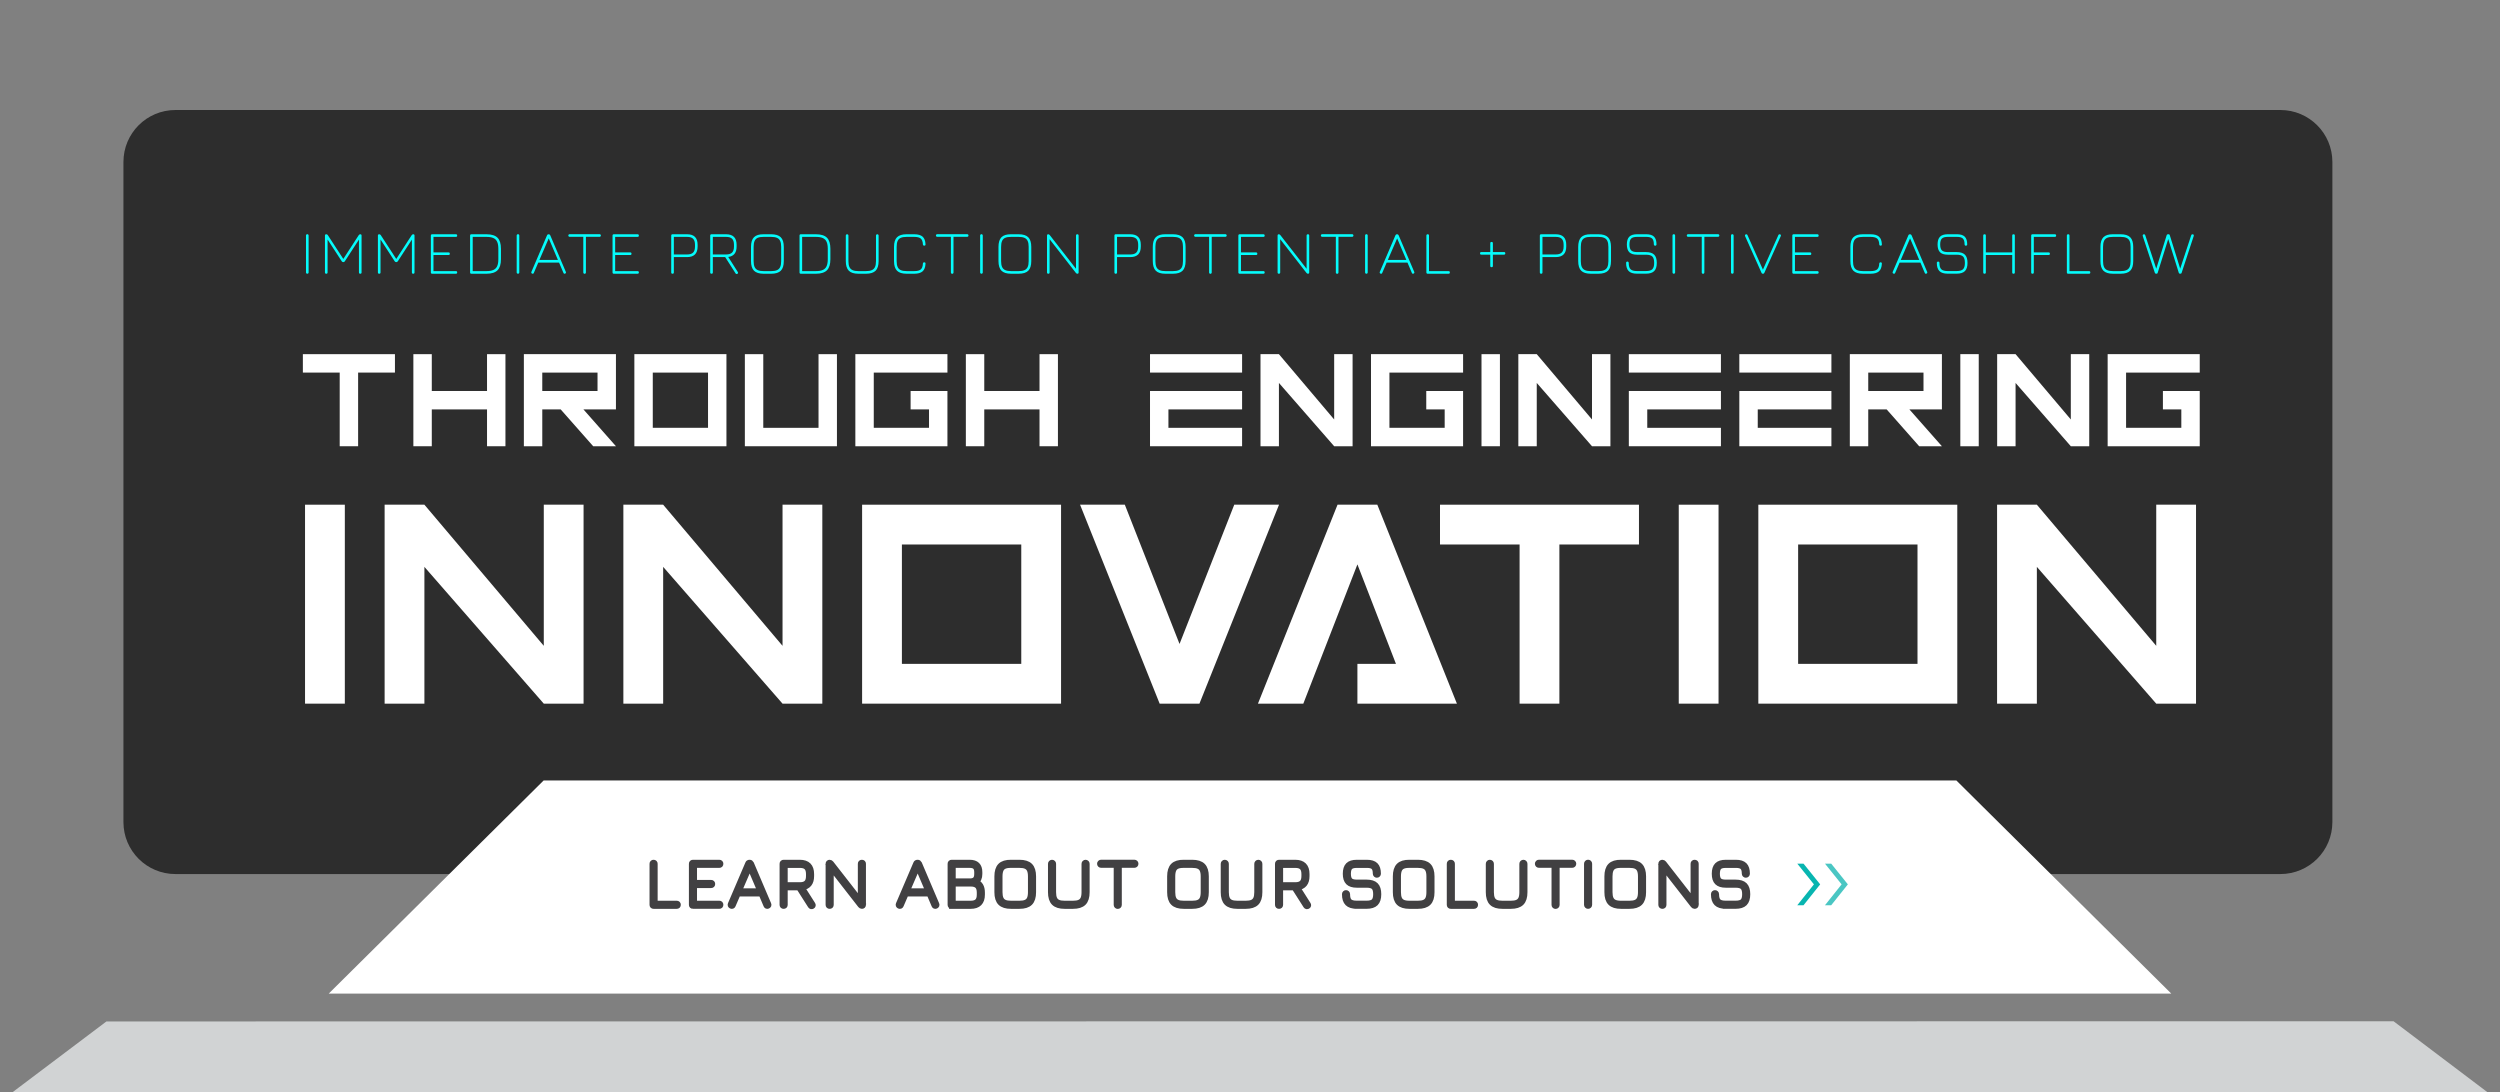 <?xml version="1.0" encoding="utf-8"?>
<!-- Generator: Adobe Illustrator 16.0.0, SVG Export Plug-In . SVG Version: 6.00 Build 0)  -->
<!DOCTYPE svg PUBLIC "-//W3C//DTD SVG 1.1//EN" "http://www.w3.org/Graphics/SVG/1.1/DTD/svg11.dtd">
<svg version="1.1" id="Layer_1" xmlns="http://www.w3.org/2000/svg" xmlns:xlink="http://www.w3.org/1999/xlink" x="0px" y="0px"
	 width="481px" height="210.167px" viewBox="61.167 3.833 481 210.167" enable-background="new 61.167 3.833 481 210.167"
	 xml:space="preserve">
<rect x="61.167" y="3.833" width="481" height="210.167" fill="#808080" stroke="none"/>
<g>
	<g opacity="0.9">
		<path fill="#232323" d="M509.917,162c0,5.523-4.478,10-10,10h-405c-5.523,0-10-4.477-10-10V35c0-5.523,4.477-10,10-10h405
			c5.522,0,10,4.477,10,10V162z"/>
	</g>
	<polygon fill="#FFFFFF" points="478.917,195 124.417,195 165.758,154 437.577,154 	"/>
	<polyline fill="#D1D3D4" points="521.691,200.324 539.792,214 63.542,214 81.644,200.359 	"/>
	<g>
		<path fill="#05FCFC" d="M120.292,56.5c-0.072,0-0.132-0.024-0.18-0.072c-0.048-0.048-0.072-0.108-0.072-0.18v-7.104
			c0-0.072,0.024-0.132,0.072-0.18c0.048-0.048,0.108-0.072,0.18-0.072s0.132,0.024,0.18,0.072c0.048,0.048,0.072,0.108,0.072,0.18
			v7.104c0,0.072-0.024,0.132-0.072,0.18C120.424,56.476,120.364,56.5,120.292,56.5z"/>
		<path fill="#05FCFC" d="M123.94,56.5c-0.168,0-0.252-0.084-0.252-0.252v-7.092c0-0.168,0.084-0.252,0.252-0.252
			c0.132,0,0.232,0.056,0.3,0.168l3.036,4.668l-0.12,0.012l3.036-4.68c0.068-0.112,0.168-0.168,0.3-0.168
			c0.16,0,0.24,0.084,0.24,0.252v7.092c0,0.168-0.084,0.252-0.252,0.252s-0.252-0.084-0.252-0.252V49.66l0.144,0.048l-2.856,4.392
			c-0.068,0.112-0.168,0.168-0.3,0.168c-0.132,0-0.232-0.056-0.3-0.168l-2.856-4.392l0.132,0.06v6.48
			C124.192,56.416,124.108,56.5,123.94,56.5z"/>
		<path fill="#05FCFC" d="M134.128,56.5c-0.168,0-0.252-0.084-0.252-0.252v-7.092c0-0.168,0.084-0.252,0.252-0.252
			c0.132,0,0.232,0.056,0.3,0.168l3.036,4.668l-0.12,0.012l3.036-4.68c0.068-0.112,0.168-0.168,0.3-0.168
			c0.16,0,0.24,0.084,0.24,0.252v7.092c0,0.168-0.084,0.252-0.252,0.252s-0.252-0.084-0.252-0.252V49.66l0.144,0.048l-2.856,4.392
			c-0.068,0.112-0.168,0.168-0.3,0.168c-0.132,0-0.232-0.056-0.3-0.168l-2.856-4.392l0.132,0.06v6.48
			C134.38,56.416,134.296,56.5,134.128,56.5z"/>
		<path fill="#05FCFC" d="M144.316,56.5c-0.168,0-0.252-0.084-0.252-0.252v-7.092c0-0.168,0.084-0.252,0.252-0.252h4.56
			c0.168,0,0.252,0.084,0.252,0.252c0,0.168-0.084,0.252-0.252,0.252h-4.308v2.988h2.892c0.168,0,0.252,0.084,0.252,0.252
			s-0.084,0.252-0.252,0.252h-2.892v3.096h4.308c0.168,0,0.252,0.084,0.252,0.252s-0.084,0.252-0.252,0.252H144.316z"/>
		<path fill="#05FCFC" d="M151.864,56.5c-0.168,0-0.252-0.084-0.252-0.252v-7.092c0-0.168,0.084-0.252,0.252-0.252h2.892
			c0.98,0,1.691,0.221,2.133,0.663c0.442,0.442,0.663,1.153,0.663,2.133v2.004c0,0.976-0.221,1.686-0.663,2.13
			c-0.442,0.444-1.153,0.666-2.133,0.666H151.864z M152.116,55.996h2.64c0.556,0,1.002-0.075,1.338-0.225
			c0.336-0.15,0.579-0.393,0.729-0.729c0.15-0.336,0.225-0.782,0.225-1.338V51.7c0-0.556-0.075-1.002-0.225-1.338
			c-0.15-0.336-0.393-0.579-0.729-0.729c-0.336-0.15-0.782-0.225-1.338-0.225h-2.64V55.996z"/>
		<path fill="#05FCFC" d="M160.828,56.5c-0.072,0-0.132-0.024-0.18-0.072c-0.048-0.048-0.072-0.108-0.072-0.18v-7.104
			c0-0.072,0.024-0.132,0.072-0.18c0.048-0.048,0.108-0.072,0.18-0.072c0.072,0,0.132,0.024,0.18,0.072
			c0.048,0.048,0.072,0.108,0.072,0.18v7.104c0,0.072-0.024,0.132-0.072,0.18C160.959,56.476,160.899,56.5,160.828,56.5z"/>
		<path fill="#05FCFC" d="M163.54,56.476c-0.148-0.072-0.192-0.184-0.132-0.336l3.012-7.044c0.048-0.128,0.144-0.192,0.288-0.192
			h0.036c0.132,0,0.228,0.064,0.288,0.192l3,7.044c0.068,0.152,0.024,0.264-0.132,0.336c-0.152,0.064-0.26,0.02-0.324-0.132
			l-0.846-1.992h-3.996l-0.858,1.992C163.812,56.496,163.7,56.54,163.54,56.476z M164.95,53.848h3.564l-1.77-4.152L164.95,53.848z"
			/>
		<path fill="#05FCFC" d="M173.644,56.512c-0.072,0-0.132-0.024-0.18-0.072c-0.048-0.048-0.072-0.108-0.072-0.18v-6.864h-2.628
			c-0.072,0-0.132-0.024-0.18-0.072c-0.048-0.048-0.072-0.108-0.072-0.18s0.024-0.132,0.072-0.18
			c0.048-0.048,0.108-0.072,0.18-0.072h5.76c0.072,0,0.132,0.024,0.18,0.072c0.048,0.048,0.072,0.108,0.072,0.18
			s-0.024,0.132-0.072,0.18c-0.048,0.048-0.108,0.072-0.18,0.072h-2.628v6.864c0,0.072-0.024,0.132-0.072,0.18
			C173.775,56.488,173.715,56.512,173.644,56.512z"/>
		<path fill="#05FCFC" d="M179.271,56.5c-0.168,0-0.252-0.084-0.252-0.252v-7.092c0-0.168,0.084-0.252,0.252-0.252h4.56
			c0.168,0,0.252,0.084,0.252,0.252c0,0.168-0.084,0.252-0.252,0.252h-4.308v2.988h2.892c0.168,0,0.252,0.084,0.252,0.252
			s-0.084,0.252-0.252,0.252h-2.892v3.096h4.308c0.168,0,0.252,0.084,0.252,0.252s-0.084,0.252-0.252,0.252H179.271z"/>
		<path fill="#05FCFC" d="M190.563,56.5c-0.168,0-0.252-0.084-0.252-0.252v-7.092c0-0.168,0.084-0.252,0.252-0.252h2.808
			c0.668,0,1.171,0.169,1.509,0.507s0.507,0.841,0.507,1.509v0.36c0,0.664-0.169,1.167-0.507,1.506
			c-0.338,0.339-0.841,0.51-1.509,0.51h-2.556v2.952C190.815,56.416,190.731,56.5,190.563,56.5z M190.815,52.792h2.556
			c0.524,0,0.907-0.122,1.149-0.366c0.242-0.244,0.363-0.626,0.363-1.146v-0.36c0-0.524-0.121-0.907-0.363-1.149
			s-0.625-0.363-1.149-0.363h-2.556V52.792z"/>
		<path fill="#05FCFC" d="M203.043,56.512c-0.072,0.04-0.137,0.054-0.195,0.042c-0.058-0.012-0.109-0.05-0.153-0.114l-2.004-3.144
			h-2.376v2.952c0,0.168-0.084,0.252-0.252,0.252s-0.252-0.084-0.252-0.252v-7.092c0-0.168,0.084-0.252,0.252-0.252h2.808
			c0.668,0,1.171,0.169,1.509,0.507s0.507,0.841,0.507,1.509v0.36c0,0.592-0.135,1.055-0.405,1.389s-0.671,0.535-1.203,0.603
			l1.836,2.892C203.211,56.312,203.187,56.428,203.043,56.512z M198.315,52.792h2.556c0.524,0,0.907-0.122,1.149-0.366
			c0.242-0.244,0.363-0.626,0.363-1.146v-0.36c0-0.524-0.121-0.907-0.363-1.149s-0.625-0.363-1.149-0.363h-2.556V52.792z"/>
		<path fill="#05FCFC" d="M208.095,56.5c-0.852,0-1.471-0.193-1.857-0.579c-0.386-0.386-0.579-1.005-0.579-1.857V51.34
			c0-0.86,0.193-1.483,0.579-1.869c0.386-0.386,1.001-0.575,1.845-0.567h1.452c0.852,0,1.471,0.193,1.857,0.579
			c0.386,0.386,0.579,1.005,0.579,1.857v2.724c0,0.852-0.193,1.471-0.579,1.857c-0.386,0.386-1.005,0.579-1.857,0.579H208.095z
			 M208.095,55.996h1.44c0.472,0,0.849-0.063,1.131-0.189c0.282-0.126,0.486-0.33,0.612-0.612c0.126-0.282,0.189-0.659,0.189-1.131
			V51.34c0-0.472-0.063-0.849-0.189-1.131s-0.33-0.486-0.612-0.612c-0.282-0.126-0.659-0.189-1.131-0.189h-1.452
			c-0.472-0.004-0.848,0.056-1.128,0.18c-0.28,0.124-0.482,0.328-0.606,0.612c-0.124,0.284-0.186,0.664-0.186,1.14v2.724
			c0,0.472,0.063,0.849,0.189,1.131c0.126,0.282,0.33,0.486,0.612,0.612C207.246,55.933,207.623,55.996,208.095,55.996z"/>
		<path fill="#05FCFC" d="M215.247,56.5c-0.168,0-0.252-0.084-0.252-0.252v-7.092c0-0.168,0.084-0.252,0.252-0.252h2.892
			c0.98,0,1.691,0.221,2.133,0.663s0.663,1.153,0.663,2.133v2.004c0,0.976-0.221,1.686-0.663,2.13s-1.153,0.666-2.133,0.666H215.247
			z M215.499,55.996h2.64c0.556,0,1.002-0.075,1.338-0.225s0.579-0.393,0.729-0.729s0.225-0.782,0.225-1.338V51.7
			c0-0.556-0.075-1.002-0.225-1.338c-0.15-0.336-0.393-0.579-0.729-0.729c-0.336-0.15-0.782-0.225-1.338-0.225h-2.64V55.996z"/>
		<path fill="#05FCFC" d="M226.335,56.5c-0.852,0-1.471-0.193-1.857-0.579c-0.386-0.386-0.579-1.005-0.579-1.857v-4.908
			c0-0.072,0.024-0.132,0.072-0.18c0.048-0.048,0.108-0.072,0.18-0.072c0.072,0,0.132,0.024,0.18,0.072s0.072,0.108,0.072,0.18
			v4.908c0,0.472,0.063,0.849,0.189,1.131c0.126,0.282,0.33,0.486,0.612,0.612c0.282,0.126,0.659,0.189,1.131,0.189h1.44
			c0.472,0,0.849-0.063,1.131-0.189c0.282-0.126,0.486-0.33,0.612-0.612c0.126-0.282,0.189-0.659,0.189-1.131v-4.908
			c0-0.072,0.024-0.132,0.072-0.18c0.048-0.048,0.108-0.072,0.18-0.072s0.132,0.024,0.18,0.072c0.048,0.048,0.072,0.108,0.072,0.18
			v4.908c0,0.852-0.193,1.471-0.579,1.857c-0.386,0.386-1.005,0.579-1.857,0.579H226.335z"/>
		<path fill="#05FCFC" d="M235.611,56.5c-0.852,0-1.471-0.193-1.857-0.579c-0.386-0.386-0.579-1.005-0.579-1.857V51.34
			c0-0.86,0.193-1.481,0.579-1.863c0.386-0.382,1.001-0.573,1.845-0.573h1.452c0.732,0,1.272,0.152,1.62,0.456
			c0.348,0.304,0.536,0.796,0.564,1.476c0.008,0.084-0.009,0.149-0.051,0.195c-0.042,0.046-0.105,0.069-0.189,0.069
			c-0.164,0-0.252-0.084-0.264-0.252c-0.024-0.54-0.163-0.915-0.417-1.125s-0.675-0.315-1.263-0.315h-1.452
			c-0.472,0-0.848,0.062-1.128,0.186c-0.28,0.124-0.482,0.327-0.606,0.609c-0.124,0.282-0.186,0.661-0.186,1.137v2.724
			c0,0.472,0.063,0.849,0.189,1.131c0.126,0.282,0.33,0.486,0.612,0.612c0.282,0.126,0.659,0.189,1.131,0.189h1.44
			c0.588,0,1.009-0.105,1.263-0.315s0.393-0.585,0.417-1.125c0.012-0.168,0.1-0.252,0.264-0.252c0.084,0,0.147,0.023,0.189,0.069
			s0.059,0.111,0.051,0.195c-0.028,0.676-0.216,1.167-0.564,1.473s-0.888,0.459-1.62,0.459H235.611z"/>
		<path fill="#05FCFC" d="M244.371,56.512c-0.072,0-0.132-0.024-0.18-0.072s-0.072-0.108-0.072-0.18v-6.864h-2.628
			c-0.072,0-0.132-0.024-0.18-0.072c-0.048-0.048-0.072-0.108-0.072-0.18s0.024-0.132,0.072-0.18
			c0.048-0.048,0.108-0.072,0.18-0.072h5.76c0.072,0,0.132,0.024,0.18,0.072c0.048,0.048,0.072,0.108,0.072,0.18
			s-0.024,0.132-0.072,0.18c-0.048,0.048-0.108,0.072-0.18,0.072h-2.628v6.864c0,0.072-0.024,0.132-0.072,0.18
			C244.502,56.488,244.442,56.512,244.371,56.512z"/>
		<path fill="#05FCFC" d="M249.999,56.5c-0.072,0-0.132-0.024-0.18-0.072c-0.048-0.048-0.072-0.108-0.072-0.18v-7.104
			c0-0.072,0.024-0.132,0.072-0.18c0.048-0.048,0.108-0.072,0.18-0.072c0.072,0,0.132,0.024,0.18,0.072
			c0.048,0.048,0.072,0.108,0.072,0.18v7.104c0,0.072-0.024,0.132-0.072,0.18C250.13,56.476,250.07,56.5,249.999,56.5z"/>
		<path fill="#05FCFC" d="M255.71,56.5c-0.852,0-1.471-0.193-1.857-0.579c-0.386-0.386-0.579-1.005-0.579-1.857V51.34
			c0-0.86,0.193-1.483,0.579-1.869c0.386-0.386,1.001-0.575,1.845-0.567h1.452c0.852,0,1.471,0.193,1.857,0.579
			c0.386,0.386,0.579,1.005,0.579,1.857v2.724c0,0.852-0.193,1.471-0.579,1.857c-0.386,0.386-1.005,0.579-1.857,0.579H255.71z
			 M255.71,55.996h1.44c0.472,0,0.849-0.063,1.131-0.189c0.282-0.126,0.486-0.33,0.612-0.612c0.126-0.282,0.189-0.659,0.189-1.131
			V51.34c0-0.472-0.063-0.849-0.189-1.131s-0.33-0.486-0.612-0.612c-0.282-0.126-0.659-0.189-1.131-0.189h-1.452
			c-0.472-0.004-0.848,0.056-1.128,0.18c-0.28,0.124-0.482,0.328-0.606,0.612c-0.124,0.284-0.186,0.664-0.186,1.14v2.724
			c0,0.472,0.063,0.849,0.189,1.131c0.126,0.282,0.33,0.486,0.612,0.612C254.861,55.933,255.238,55.996,255.71,55.996z"/>
		<path fill="#05FCFC" d="M262.862,56.5c-0.168,0-0.252-0.084-0.252-0.252v-7.092c0-0.168,0.084-0.252,0.252-0.252
			c0.092,0,0.18,0.048,0.264,0.144l5.172,6.636h-0.108v-6.528c0-0.168,0.084-0.252,0.252-0.252s0.252,0.084,0.252,0.252v7.092
			c0,0.168-0.084,0.252-0.252,0.252c-0.092,0-0.18-0.048-0.264-0.144l-5.172-6.636h0.108v6.528
			C263.114,56.416,263.03,56.5,262.862,56.5z"/>
		<path fill="#05FCFC" d="M275.834,56.5c-0.168,0-0.252-0.084-0.252-0.252v-7.092c0-0.168,0.084-0.252,0.252-0.252h2.808
			c0.668,0,1.171,0.169,1.509,0.507c0.338,0.338,0.507,0.841,0.507,1.509v0.36c0,0.664-0.169,1.167-0.507,1.506
			c-0.338,0.339-0.841,0.51-1.509,0.51h-2.556v2.952C276.086,56.416,276.002,56.5,275.834,56.5z M276.086,52.792h2.556
			c0.524,0,0.907-0.122,1.149-0.366c0.242-0.244,0.363-0.626,0.363-1.146v-0.36c0-0.524-0.121-0.907-0.363-1.149
			s-0.625-0.363-1.149-0.363h-2.556V52.792z"/>
		<path fill="#05FCFC" d="M285.398,56.5c-0.852,0-1.471-0.193-1.857-0.579c-0.386-0.386-0.579-1.005-0.579-1.857V51.34
			c0-0.86,0.193-1.483,0.579-1.869c0.386-0.386,1.001-0.575,1.845-0.567h1.452c0.852,0,1.471,0.193,1.857,0.579
			c0.386,0.386,0.579,1.005,0.579,1.857v2.724c0,0.852-0.193,1.471-0.579,1.857c-0.386,0.386-1.005,0.579-1.857,0.579H285.398z
			 M285.398,55.996h1.44c0.472,0,0.849-0.063,1.131-0.189c0.282-0.126,0.486-0.33,0.612-0.612c0.126-0.282,0.189-0.659,0.189-1.131
			V51.34c0-0.472-0.063-0.849-0.189-1.131s-0.33-0.486-0.612-0.612c-0.282-0.126-0.659-0.189-1.131-0.189h-1.452
			c-0.472-0.004-0.848,0.056-1.128,0.18c-0.28,0.124-0.482,0.328-0.606,0.612c-0.124,0.284-0.186,0.664-0.186,1.14v2.724
			c0,0.472,0.063,0.849,0.189,1.131c0.126,0.282,0.33,0.486,0.612,0.612C284.549,55.933,284.926,55.996,285.398,55.996z"/>
		<path fill="#05FCFC" d="M294.05,56.512c-0.072,0-0.132-0.024-0.18-0.072c-0.048-0.048-0.072-0.108-0.072-0.18v-6.864h-2.628
			c-0.072,0-0.132-0.024-0.18-0.072c-0.048-0.048-0.072-0.108-0.072-0.18s0.024-0.132,0.072-0.18
			c0.048-0.048,0.108-0.072,0.18-0.072h5.76c0.072,0,0.132,0.024,0.18,0.072c0.048,0.048,0.072,0.108,0.072,0.18
			s-0.024,0.132-0.072,0.18c-0.048,0.048-0.108,0.072-0.18,0.072h-2.628v6.864c0,0.072-0.024,0.132-0.072,0.18
			S294.122,56.512,294.05,56.512z"/>
		<path fill="#05FCFC" d="M299.678,56.5c-0.168,0-0.252-0.084-0.252-0.252v-7.092c0-0.168,0.084-0.252,0.252-0.252h4.56
			c0.168,0,0.253,0.084,0.253,0.252c0,0.168-0.085,0.252-0.253,0.252h-4.307v2.988h2.891c0.168,0,0.253,0.084,0.253,0.252
			s-0.085,0.252-0.253,0.252h-2.891v3.096h4.307c0.168,0,0.253,0.084,0.253,0.252s-0.085,0.252-0.253,0.252H299.678z"/>
		<path fill="#05FCFC" d="M307.226,56.5c-0.168,0-0.252-0.084-0.252-0.252v-7.092c0-0.168,0.084-0.252,0.252-0.252
			c0.092,0,0.182,0.048,0.266,0.144l5.172,6.636h-0.107v-6.528c0-0.168,0.084-0.252,0.252-0.252s0.252,0.084,0.252,0.252v7.092
			c0,0.168-0.084,0.252-0.252,0.252c-0.093,0-0.181-0.048-0.265-0.144l-5.172-6.636h0.106v6.528
			C307.478,56.416,307.394,56.5,307.226,56.5z"/>
		<path fill="#05FCFC" d="M318.435,56.512c-0.072,0-0.133-0.024-0.181-0.072s-0.071-0.108-0.071-0.18v-6.864h-2.629
			c-0.072,0-0.132-0.024-0.18-0.072c-0.048-0.048-0.072-0.108-0.072-0.18s0.024-0.132,0.072-0.18
			c0.048-0.048,0.107-0.072,0.18-0.072h5.76c0.072,0,0.133,0.024,0.182,0.072c0.048,0.048,0.07,0.108,0.07,0.18
			s-0.022,0.132-0.07,0.18c-0.049,0.048-0.107,0.072-0.182,0.072h-2.627v6.864c0,0.072-0.023,0.132-0.071,0.18
			C318.565,56.488,318.506,56.512,318.435,56.512z"/>
		<path fill="#05FCFC" d="M324.062,56.5c-0.071,0-0.131-0.024-0.18-0.072c-0.048-0.048-0.072-0.108-0.072-0.18v-7.104
			c0-0.072,0.024-0.132,0.072-0.18c0.049-0.048,0.107-0.072,0.18-0.072c0.073,0,0.133,0.024,0.182,0.072
			c0.048,0.048,0.07,0.108,0.07,0.18v7.104c0,0.072-0.022,0.132-0.07,0.18C324.194,56.476,324.134,56.5,324.062,56.5z"/>
		<path fill="#05FCFC" d="M326.772,56.476c-0.146-0.072-0.191-0.184-0.131-0.336l3.012-7.044c0.049-0.128,0.145-0.192,0.287-0.192
			h0.037c0.131,0,0.229,0.064,0.287,0.192l3,7.044c0.067,0.152,0.024,0.264-0.132,0.336c-0.151,0.064-0.26,0.02-0.323-0.132
			l-0.847-1.992h-3.996l-0.858,1.992C327.046,56.496,326.935,56.54,326.772,56.476z M328.185,53.848h3.563l-1.77-4.152
			L328.185,53.848z"/>
		<path fill="#05FCFC" d="M335.856,56.5c-0.168,0-0.252-0.084-0.252-0.252v-7.092c0-0.168,0.084-0.252,0.252-0.252
			s0.252,0.084,0.252,0.252v6.84h3.757c0.168,0,0.252,0.084,0.252,0.252s-0.084,0.252-0.252,0.252H335.856z"/>
		<path fill="#05FCFC" d="M346.177,52.828c-0.168,0-0.252-0.084-0.252-0.252s0.084-0.252,0.252-0.252h4.357
			c0.168,0,0.252,0.084,0.252,0.252s-0.084,0.252-0.252,0.252H346.177z M346.177,52.828c-0.168,0-0.252-0.084-0.252-0.252
			s0.084-0.252,0.252-0.252h4.357c0.168,0,0.252,0.084,0.252,0.252s-0.084,0.252-0.252,0.252H346.177z M347.894,50.632
			c0-0.168,0.084-0.252,0.252-0.252s0.252,0.084,0.252,0.252v4.356c0,0.168-0.084,0.252-0.252,0.252s-0.252-0.084-0.252-0.252
			V50.632z"/>
		<path fill="#05FCFC" d="M357.685,56.5c-0.168,0-0.252-0.084-0.252-0.252v-7.092c0-0.168,0.084-0.252,0.252-0.252h2.81
			c0.668,0,1.171,0.169,1.509,0.507s0.507,0.841,0.507,1.509v0.36c0,0.664-0.169,1.167-0.507,1.506
			c-0.338,0.339-0.841,0.51-1.509,0.51h-2.558v2.952C357.937,56.416,357.853,56.5,357.685,56.5z M357.937,52.792h2.558
			c0.522,0,0.905-0.122,1.147-0.366c0.242-0.244,0.363-0.626,0.363-1.146v-0.36c0-0.524-0.121-0.907-0.363-1.149
			s-0.625-0.363-1.147-0.363h-2.558V52.792z"/>
		<path fill="#05FCFC" d="M367.249,56.5c-0.852,0-1.471-0.193-1.857-0.579c-0.386-0.386-0.578-1.005-0.578-1.857V51.34
			c0-0.86,0.192-1.483,0.578-1.869c0.387-0.386,1.002-0.575,1.846-0.567h1.451c0.854,0,1.473,0.193,1.857,0.579
			c0.387,0.386,0.579,1.005,0.579,1.857v2.724c0,0.852-0.192,1.471-0.579,1.857c-0.386,0.386-1.005,0.579-1.857,0.579H367.249z
			 M367.249,55.996h1.439c0.473,0,0.85-0.063,1.131-0.189c0.283-0.126,0.486-0.33,0.613-0.612c0.125-0.282,0.188-0.659,0.188-1.131
			V51.34c0-0.472-0.063-0.849-0.188-1.131c-0.127-0.282-0.33-0.486-0.613-0.612c-0.281-0.126-0.658-0.189-1.131-0.189h-1.451
			c-0.473-0.004-0.848,0.056-1.129,0.18c-0.279,0.124-0.481,0.328-0.605,0.612c-0.124,0.284-0.186,0.664-0.186,1.14v2.724
			c0,0.472,0.063,0.849,0.188,1.131c0.126,0.282,0.33,0.486,0.612,0.612S366.776,55.996,367.249,55.996z"/>
		<path fill="#05FCFC" d="M376.116,56.488c-0.725,0-1.252-0.166-1.586-0.498c-0.334-0.332-0.502-0.858-0.502-1.578
			c0-0.072,0.023-0.132,0.072-0.18s0.107-0.072,0.18-0.072s0.133,0.024,0.181,0.072s0.071,0.108,0.071,0.18
			c0,0.58,0.117,0.987,0.352,1.221c0.234,0.234,0.645,0.351,1.232,0.351h1.729c0.588,0,0.999-0.117,1.232-0.351
			c0.234-0.234,0.352-0.641,0.352-1.221c0-0.584-0.117-0.992-0.352-1.224c-0.233-0.232-0.645-0.348-1.232-0.348h-1.691
			c-0.688,0-1.189-0.157-1.506-0.471c-0.315-0.314-0.475-0.813-0.475-1.497s0.156-1.183,0.471-1.497
			c0.315-0.314,0.813-0.471,1.498-0.471h1.764c0.685,0,1.184,0.156,1.496,0.468c0.314,0.312,0.473,0.808,0.473,1.488
			c0,0.072-0.023,0.132-0.072,0.18c-0.048,0.048-0.107,0.072-0.181,0.072c-0.071,0-0.132-0.024-0.181-0.072
			c-0.047-0.048-0.071-0.108-0.071-0.18c0-0.536-0.108-0.912-0.326-1.128c-0.219-0.216-0.599-0.324-1.137-0.324h-1.765
			c-0.541,0-0.92,0.109-1.138,0.327c-0.218,0.218-0.327,0.597-0.327,1.137s0.109,0.919,0.33,1.137
			c0.221,0.218,0.602,0.327,1.146,0.327h1.69c0.729,0,1.259,0.166,1.591,0.498s0.498,0.858,0.498,1.578
			c0,0.72-0.166,1.246-0.498,1.578c-0.332,0.332-0.861,0.498-1.591,0.498H376.116z"/>
		<path fill="#05FCFC" d="M383.209,56.5c-0.071,0-0.132-0.024-0.181-0.072c-0.047-0.048-0.071-0.108-0.071-0.18v-7.104
			c0-0.072,0.024-0.132,0.071-0.18c0.049-0.048,0.107-0.072,0.181-0.072c0.071,0,0.132,0.024,0.181,0.072
			c0.047,0.048,0.071,0.108,0.071,0.18v7.104c0,0.072-0.024,0.132-0.071,0.18C383.341,56.476,383.28,56.5,383.209,56.5z"/>
		<path fill="#05FCFC" d="M388.837,56.512c-0.072,0-0.132-0.024-0.18-0.072c-0.049-0.048-0.072-0.108-0.072-0.18v-6.864h-2.628
			c-0.071,0-0.132-0.024-0.181-0.072c-0.047-0.048-0.071-0.108-0.071-0.18s0.024-0.132,0.071-0.18
			c0.049-0.048,0.107-0.072,0.181-0.072h5.76c0.072,0,0.132,0.024,0.181,0.072c0.047,0.048,0.072,0.108,0.072,0.18
			s-0.024,0.132-0.072,0.18c-0.049,0.048-0.107,0.072-0.181,0.072h-2.628v6.864c0,0.072-0.023,0.132-0.072,0.18
			C388.969,56.488,388.909,56.512,388.837,56.512z"/>
		<path fill="#05FCFC" d="M394.465,56.5c-0.071,0-0.132-0.024-0.181-0.072c-0.047-0.048-0.071-0.108-0.071-0.18v-7.104
			c0-0.072,0.024-0.132,0.071-0.18c0.049-0.048,0.107-0.072,0.181-0.072c0.071,0,0.132,0.024,0.181,0.072
			c0.047,0.048,0.071,0.108,0.071,0.18v7.104c0,0.072-0.024,0.132-0.071,0.18C394.597,56.476,394.536,56.5,394.465,56.5z"/>
		<path fill="#05FCFC" d="M400.32,56.5c-0.112,0-0.188-0.052-0.229-0.156l-3.168-7.08c-0.049-0.108-0.041-0.195,0.021-0.261
			c0.062-0.066,0.131-0.099,0.207-0.099c0.111,0,0.188,0.052,0.228,0.156l3.066,6.858h-0.181l3.065-6.858
			c0.04-0.104,0.116-0.156,0.228-0.156c0.094,0,0.166,0.033,0.221,0.099c0.054,0.066,0.058,0.153,0.009,0.261l-3.168,7.08
			c-0.04,0.104-0.115,0.156-0.229,0.156H400.32z"/>
		<path fill="#05FCFC" d="M406.261,56.5c-0.168,0-0.252-0.084-0.252-0.252v-7.092c0-0.168,0.084-0.252,0.252-0.252h4.561
			c0.168,0,0.252,0.084,0.252,0.252c0,0.168-0.084,0.252-0.252,0.252h-4.309v2.988h2.893c0.168,0,0.252,0.084,0.252,0.252
			s-0.084,0.252-0.252,0.252h-2.893v3.096h4.309c0.168,0,0.252,0.084,0.252,0.252s-0.084,0.252-0.252,0.252H406.261z"/>
		<path fill="#05FCFC" d="M419.616,56.5c-0.853,0-1.472-0.193-1.857-0.579c-0.386-0.386-0.578-1.005-0.578-1.857V51.34
			c0-0.86,0.192-1.481,0.578-1.863c0.387-0.382,1.002-0.573,1.847-0.573h1.45c0.732,0,1.272,0.152,1.621,0.456
			c0.349,0.304,0.535,0.796,0.563,1.476c0.008,0.084-0.009,0.149-0.051,0.195c-0.042,0.046-0.105,0.069-0.189,0.069
			c-0.164,0-0.252-0.084-0.264-0.252c-0.024-0.54-0.163-0.915-0.417-1.125s-0.677-0.315-1.265-0.315h-1.45
			c-0.474,0-0.849,0.062-1.13,0.186c-0.278,0.124-0.48,0.327-0.604,0.609c-0.124,0.282-0.187,0.661-0.187,1.137v2.724
			c0,0.472,0.063,0.849,0.188,1.131c0.126,0.282,0.33,0.486,0.612,0.612c0.28,0.126,0.657,0.189,1.131,0.189h1.438
			c0.588,0,1.011-0.105,1.265-0.315s0.393-0.585,0.417-1.125c0.012-0.168,0.1-0.252,0.264-0.252c0.084,0,0.146,0.023,0.189,0.069
			c0.041,0.046,0.059,0.111,0.051,0.195c-0.028,0.676-0.216,1.167-0.563,1.473c-0.349,0.306-0.889,0.459-1.621,0.459H419.616z"/>
		<path fill="#05FCFC" d="M425.46,56.476c-0.148-0.072-0.191-0.184-0.132-0.336l3.012-7.044c0.048-0.128,0.145-0.192,0.288-0.192
			h0.036c0.132,0,0.228,0.064,0.288,0.192l3,7.044c0.067,0.152,0.022,0.264-0.133,0.336c-0.151,0.064-0.261,0.02-0.323-0.132
			l-0.847-1.992h-3.996l-0.857,1.992C425.731,56.496,425.62,56.54,425.46,56.476z M426.87,53.848h3.563l-1.771-4.152L426.87,53.848z
			"/>
		<path fill="#05FCFC" d="M435.899,56.488c-0.725,0-1.252-0.166-1.586-0.498c-0.334-0.332-0.503-0.858-0.503-1.578
			c0-0.072,0.024-0.132,0.072-0.18c0.049-0.048,0.108-0.072,0.18-0.072c0.072,0,0.134,0.024,0.182,0.072s0.071,0.108,0.071,0.18
			c0,0.58,0.116,0.987,0.352,1.221c0.234,0.234,0.645,0.351,1.232,0.351h1.729c0.588,0,0.999-0.117,1.232-0.351
			c0.233-0.234,0.352-0.641,0.352-1.221c0-0.584-0.117-0.992-0.352-1.224c-0.233-0.232-0.646-0.348-1.232-0.348h-1.691
			c-0.688,0-1.189-0.157-1.506-0.471c-0.315-0.314-0.475-0.813-0.475-1.497s0.156-1.183,0.471-1.497
			c0.315-0.314,0.813-0.471,1.497-0.471h1.765c0.685,0,1.184,0.156,1.496,0.468c0.314,0.312,0.473,0.808,0.473,1.488
			c0,0.072-0.024,0.132-0.072,0.18s-0.108,0.072-0.181,0.072c-0.071,0-0.132-0.024-0.181-0.072c-0.047-0.048-0.071-0.108-0.071-0.18
			c0-0.536-0.108-0.912-0.326-1.128c-0.219-0.216-0.599-0.324-1.137-0.324h-1.766c-0.54,0-0.919,0.109-1.137,0.327
			c-0.218,0.218-0.327,0.597-0.327,1.137s0.109,0.919,0.33,1.137c0.22,0.218,0.602,0.327,1.146,0.327h1.691
			c0.729,0,1.258,0.166,1.59,0.498s0.498,0.858,0.498,1.578c0,0.72-0.166,1.246-0.498,1.578c-0.332,0.332-0.86,0.498-1.59,0.498
			H435.899z"/>
		<path fill="#05FCFC" d="M442.992,56.5c-0.084,0-0.147-0.021-0.188-0.063c-0.043-0.042-0.063-0.105-0.063-0.189v-7.092
			c0-0.084,0.021-0.147,0.063-0.189c0.041-0.042,0.104-0.063,0.188-0.063s0.146,0.021,0.188,0.063
			c0.043,0.042,0.063,0.105,0.063,0.189v3.24h5.076v-3.24c0-0.084,0.021-0.147,0.063-0.189c0.041-0.042,0.104-0.063,0.188-0.063
			s0.146,0.021,0.188,0.063c0.043,0.042,0.063,0.105,0.063,0.189v7.092c0,0.084-0.021,0.147-0.063,0.189
			c-0.041,0.042-0.104,0.063-0.188,0.063s-0.147-0.021-0.188-0.063c-0.043-0.042-0.063-0.105-0.063-0.189V52.9h-5.076v3.348
			c0,0.084-0.021,0.147-0.063,0.189C443.14,56.479,443.076,56.5,442.992,56.5z"/>
		<path fill="#05FCFC" d="M452.22,56.5c-0.168,0-0.252-0.084-0.252-0.252v-7.092c0-0.168,0.084-0.252,0.252-0.252h4.296
			c0.084,0,0.147,0.021,0.188,0.063c0.043,0.042,0.063,0.105,0.063,0.189c0,0.168-0.084,0.252-0.252,0.252h-4.044v2.988h2.845
			c0.168,0,0.252,0.084,0.252,0.252s-0.084,0.252-0.252,0.252h-2.845v3.348C452.472,56.416,452.388,56.5,452.22,56.5z"/>
		<path fill="#05FCFC" d="M459.084,56.5c-0.168,0-0.252-0.084-0.252-0.252v-7.092c0-0.168,0.084-0.252,0.252-0.252
			s0.252,0.084,0.252,0.252v6.84h3.756c0.168,0,0.252,0.084,0.252,0.252s-0.084,0.252-0.252,0.252H459.084z"/>
		<path fill="#05FCFC" d="M467.724,56.5c-0.852,0-1.471-0.193-1.856-0.579c-0.386-0.386-0.578-1.005-0.578-1.857V51.34
			c0-0.86,0.192-1.483,0.578-1.869c0.387-0.386,1.002-0.575,1.846-0.567h1.451c0.853,0,1.472,0.193,1.856,0.579
			c0.388,0.386,0.579,1.005,0.579,1.857v2.724c0,0.852-0.191,1.471-0.579,1.857c-0.386,0.386-1.005,0.579-1.856,0.579H467.724z
			 M467.724,55.996h1.439c0.473,0,0.85-0.063,1.131-0.189c0.283-0.126,0.486-0.33,0.613-0.612c0.125-0.282,0.188-0.659,0.188-1.131
			V51.34c0-0.472-0.063-0.849-0.188-1.131c-0.127-0.282-0.33-0.486-0.613-0.612c-0.281-0.126-0.658-0.189-1.131-0.189h-1.451
			c-0.473-0.004-0.848,0.056-1.129,0.18c-0.279,0.124-0.481,0.328-0.605,0.612c-0.123,0.284-0.186,0.664-0.186,1.14v2.724
			c0,0.472,0.063,0.849,0.188,1.131c0.127,0.282,0.33,0.486,0.612,0.612S467.251,55.996,467.724,55.996z"/>
		<path fill="#05FCFC" d="M476.01,56.5c-0.132,0-0.216-0.06-0.252-0.18l-2.328-7.08c-0.023-0.072-0.015-0.146,0.03-0.222
			c0.044-0.076,0.113-0.114,0.21-0.114c0.06,0,0.11,0.015,0.153,0.045c0.041,0.03,0.069,0.075,0.086,0.135l2.195,6.672h-0.144
			l2.076-6.672c0.02-0.068,0.059-0.117,0.117-0.147c0.058-0.03,0.118-0.045,0.183-0.045c0.067,0,0.131,0.015,0.188,0.045
			c0.059,0.03,0.096,0.079,0.11,0.147l2.076,6.672h-0.145l2.195-6.672c0.021-0.06,0.05-0.105,0.09-0.135
			c0.04-0.03,0.092-0.045,0.15-0.045c0.12,0,0.196,0.038,0.229,0.114c0.031,0.076,0.035,0.15,0.012,0.222l-2.326,7.08
			c-0.035,0.12-0.123,0.18-0.264,0.18h-0.023c-0.141,0-0.229-0.06-0.264-0.18l-2.102-6.732h0.145l-2.101,6.732
			c-0.022,0.084-0.063,0.135-0.112,0.153C476.144,56.491,476.081,56.5,476.01,56.5z"/>
	</g>
	<g>
		<g>
			<path fill="#FFFFFF" d="M119.439,71.974h17.716v3.543h-7.086V89.69h-3.543V75.518h-7.087V71.974z"/>
			<path fill="#FFFFFF" d="M144.242,71.974v7.086h10.63v-7.086h3.543V89.69h-3.543v-7.086h-10.63v7.086h-3.543V71.974H144.242z"/>
			<path fill="#FFFFFF" d="M169.045,82.604h-3.543v7.086h-3.543V71.974h17.716v10.63h-6.256l6.256,7.086h-4.374L169.045,82.604z
				 M165.501,75.518v3.543h10.63v-3.543H165.501z"/>
			<path fill="#FFFFFF" d="M200.934,71.974V89.69h-17.716V71.974H200.934z M186.761,75.518v10.63h10.63v-10.63H186.761z"/>
			<path fill="#FFFFFF" d="M208.021,71.974v14.173h10.63V71.974h3.543V89.69h-17.716V71.974H208.021z"/>
			<path fill="#FFFFFF" d="M243.453,89.69h-17.716V71.974h17.716v3.543H229.28v10.63h10.63v-3.543h-3.543v-3.543h7.086V89.69
				L243.453,89.69z"/>
			<path fill="#FFFFFF" d="M250.54,71.974v7.086h10.63v-7.086h3.543V89.69h-3.543v-7.086h-10.63v7.086h-3.543V71.974H250.54z"/>
			<path fill="#FFFFFF" d="M300.146,71.974v3.543H282.43v-3.543H300.146z M282.429,79.061h17.716v3.543h-14.173v3.543h14.173v3.543
				h-17.716V79.061z"/>
			<path fill="#FFFFFF" d="M303.688,89.69V71.974h3.543l10.631,12.567V71.974h3.543V89.69h-3.543l-10.631-12.18v12.18H303.688z"/>
			<path fill="#FFFFFF" d="M342.665,89.69h-17.717V71.974h17.717v3.543h-14.173v10.63h10.63v-3.543h-3.543v-3.543h7.086V89.69z"/>
			<path fill="#FFFFFF" d="M349.751,71.974V89.69h-3.543V71.974H349.751z"/>
			<path fill="#FFFFFF" d="M353.295,89.69V71.974h3.544l10.629,12.567V71.974h3.543V89.69h-3.543l-10.629-12.18v12.18H353.295z"/>
			<path fill="#FFFFFF" d="M392.271,71.974v3.543h-17.717v-3.543H392.271z M374.554,79.061h17.717v3.543h-14.172v3.543h14.172v3.543
				h-17.717V79.061z"/>
			<path fill="#FFFFFF" d="M413.53,71.974v3.543h-17.717v-3.543H413.53z M395.813,79.061h17.717v3.543h-14.173v3.543h14.173v3.543
				h-17.717V79.061z"/>
			<path fill="#FFFFFF" d="M424.161,82.604h-3.544v7.086h-3.544V71.974h17.717v10.63h-6.256l6.256,7.086h-4.373L424.161,82.604z
				 M420.617,75.518v3.543h10.63v-3.543H420.617z"/>
			<path fill="#FFFFFF" d="M441.876,71.974V89.69h-3.543V71.974H441.876z"/>
			<path fill="#FFFFFF" d="M445.42,89.69V71.974h3.544l10.629,12.567V71.974h3.543V89.69h-3.543l-10.629-12.18v12.18H445.42z"/>
			<path fill="#FFFFFF" d="M484.396,89.69h-17.717V71.974h17.717v3.543h-14.173v10.63h10.63v-3.543h-3.543v-3.543h7.086V89.69z"/>
		</g>
		<g>
			<path fill="#FFFFFF" d="M127.513,100.937v38.278h-7.656v-38.278H127.513z"/>
			<path fill="#FFFFFF" d="M135.168,139.215v-38.278h7.654l22.969,27.153v-27.153h7.655v38.278h-7.655l-22.969-26.316v26.316
				H135.168z"/>
			<path fill="#FFFFFF" d="M181.103,139.215v-38.278h7.656l22.968,27.153v-27.153h7.655v38.278h-7.655l-22.968-26.316v26.316
				H181.103z"/>
			<path fill="#FFFFFF" d="M265.315,100.937v38.278h-38.278v-38.278H265.315z M234.692,108.593v22.968h22.968v-22.968H234.692z"/>
			<path fill="#FFFFFF" d="M307.251,100.937l-15.312,38.278h-7.655l-15.313-38.278h8.613l10.526,26.795l10.527-26.795H307.251z"/>
			<path fill="#FFFFFF" d="M322.333,139.215v-7.654h7.416l-7.416-19.141l-10.408,26.795h-8.73l15.312-38.278h7.656l15.312,38.278
				H322.333z"/>
			<path fill="#FFFFFF" d="M338.226,100.937h38.278v7.656h-15.312v30.622h-7.655v-30.622h-15.313v-7.656H338.226z"/>
			<path fill="#FFFFFF" d="M391.815,100.937v38.278h-7.656v-38.278H391.815z"/>
			<path fill="#FFFFFF" d="M437.749,100.937v38.278h-38.278v-38.278H437.749z M407.127,108.593v22.968h22.968v-22.968H407.127z"/>
			<path fill="#FFFFFF" d="M445.405,139.215v-38.278h7.655l22.968,27.153v-27.153h7.655v38.278h-7.655l-22.968-26.316v26.316
				H445.405z"/>
		</g>
	</g>
	<g>
		<g>
			<path stroke="#414042" stroke-miterlimit="10" d="M186.918,178.195c-0.187,0-0.28-0.094-0.28-0.279v-7.883
				c0-0.186,0.094-0.279,0.28-0.279s0.28,0.094,0.28,0.279v7.602h4.174c0.187,0,0.28,0.094,0.28,0.281
				c0,0.186-0.094,0.279-0.28,0.279H186.918z"/>
			<path stroke="#414042" stroke-miterlimit="10" d="M194.493,178.195c-0.187,0-0.28-0.094-0.28-0.279v-7.883
				c0-0.186,0.094-0.279,0.28-0.279h5.068c0.187,0,0.28,0.094,0.28,0.279c0,0.188-0.093,0.281-0.28,0.281h-4.788v3.319h3.214
				c0.187,0,0.28,0.095,0.28,0.279c0,0.188-0.093,0.28-0.28,0.28h-3.214v3.439h4.788c0.187,0,0.28,0.094,0.28,0.281
				c0,0.186-0.093,0.279-0.28,0.279h-5.068V178.195z"/>
			<path stroke="#414042" stroke-miterlimit="10" d="M201.842,178.17c-0.165-0.08-0.213-0.205-0.146-0.375l3.348-7.828
				c0.053-0.143,0.16-0.213,0.32-0.213h0.04c0.147,0,0.253,0.07,0.32,0.213l3.334,7.828c0.075,0.17,0.026,0.295-0.147,0.375
				c-0.169,0.07-0.289,0.021-0.36-0.148l-0.94-2.213h-4.441l-0.954,2.213C202.144,178.191,202.02,178.24,201.842,178.17z
				 M203.409,175.248h3.961l-1.967-4.615L203.409,175.248z"/>
			<path stroke="#414042" stroke-miterlimit="10" d="M217.474,178.209c-0.08,0.045-0.152,0.061-0.217,0.047s-0.122-0.057-0.17-0.127
				l-2.227-3.494h-2.641v3.281c0,0.186-0.094,0.279-0.28,0.279s-0.28-0.094-0.28-0.279v-7.883c0-0.186,0.094-0.279,0.28-0.279h3.121
				c0.742,0,1.301,0.188,1.677,0.563c0.376,0.377,0.563,0.937,0.563,1.679v0.399c0,0.658-0.15,1.172-0.45,1.543
				c-0.3,0.371-0.746,0.597-1.337,0.67l2.041,3.216C217.66,177.986,217.633,178.115,217.474,178.209z M212.219,174.074h2.841
				c0.582,0,1.008-0.135,1.277-0.406s0.403-0.695,0.403-1.273v-0.399c0-0.582-0.134-1.009-0.403-1.277s-0.695-0.401-1.277-0.401
				h-2.841V174.074z"/>
			<path stroke="#414042" stroke-miterlimit="10" d="M220.794,178.195c-0.187,0-0.28-0.094-0.28-0.279v-7.883
				c0-0.186,0.094-0.279,0.28-0.279c0.102,0,0.2,0.053,0.293,0.16l5.748,7.375h-0.12v-7.256c0-0.186,0.093-0.279,0.28-0.279
				s0.28,0.094,0.28,0.279v7.883c0,0.186-0.093,0.279-0.28,0.279c-0.102,0-0.2-0.053-0.293-0.16l-5.748-7.375h0.12v7.256
				C221.074,178.102,220.98,178.195,220.794,178.195z"/>
			<path stroke="#414042" stroke-miterlimit="10" d="M234.171,178.17c-0.165-0.08-0.213-0.205-0.146-0.375l3.348-7.828
				c0.053-0.143,0.16-0.213,0.32-0.213h0.04c0.147,0,0.253,0.07,0.32,0.213l3.334,7.828c0.075,0.17,0.026,0.295-0.147,0.375
				c-0.169,0.07-0.289,0.021-0.36-0.148l-0.94-2.213h-4.441l-0.954,2.213C234.473,178.191,234.349,178.24,234.171,178.17z
				 M235.738,175.248h3.961l-1.967-4.615L235.738,175.248z"/>
			<path stroke="#414042" stroke-miterlimit="10" d="M244.267,178.195c-0.187,0-0.28-0.094-0.28-0.279v-7.883
				c0-0.186,0.094-0.279,0.28-0.279h3.481c0.636,0,1.115,0.158,1.437,0.473c0.322,0.316,0.483,0.785,0.483,1.408v0.359
				c0,0.732-0.235,1.236-0.707,1.508c0.8,0.297,1.2,0.982,1.2,2.053v0.414c0,0.732-0.188,1.287-0.563,1.664
				c-0.376,0.375-0.935,0.563-1.677,0.563H244.267L244.267,178.195z M244.547,173.342h3.254c0.436,0,0.763-0.105,0.98-0.314
				c0.217-0.209,0.327-0.553,0.327-1.032v-0.359c0-0.463-0.108-0.799-0.323-1.008c-0.216-0.209-0.562-0.313-1.037-0.313h-3.201
				V173.342L244.547,173.342z M244.547,177.635h3.374c0.587,0,1.014-0.133,1.28-0.398c0.267-0.268,0.4-0.688,0.4-1.268v-0.414
				c0-0.582-0.133-1.004-0.4-1.264c-0.267-0.26-0.693-0.391-1.28-0.391h-3.374V177.635z"/>
			<path stroke="#414042" stroke-miterlimit="10" d="M255.697,178.195c-0.947,0-1.635-0.215-2.064-0.644
				c-0.429-0.43-0.644-1.116-0.644-2.063v-3.027c0-0.955,0.214-1.648,0.644-2.078c0.429-0.428,1.113-0.639,2.051-0.629h1.614
				c0.947,0,1.635,0.215,2.064,0.643c0.429,0.431,0.644,1.117,0.644,2.064v3.027c0,0.947-0.215,1.635-0.644,2.063
				c-0.429,0.429-1.117,0.644-2.064,0.644H255.697z M255.697,177.635h1.601c0.524,0,0.943-0.068,1.257-0.209s0.54-0.367,0.68-0.68
				c0.14-0.314,0.21-0.732,0.21-1.258v-3.027c0-0.525-0.07-0.943-0.21-1.258c-0.14-0.313-0.367-0.539-0.68-0.68
				c-0.313-0.142-0.732-0.209-1.257-0.209h-1.614c-0.525-0.006-0.943,0.061-1.254,0.199c-0.311,0.137-0.536,0.364-0.673,0.68
				c-0.138,0.315-0.207,0.738-0.207,1.268v3.027c0,0.525,0.07,0.943,0.21,1.258c0.14,0.313,0.367,0.539,0.68,0.68
				S255.173,177.635,255.697,177.635z"/>
			<path stroke="#414042" stroke-miterlimit="10" d="M266.007,178.195c-0.947,0-1.635-0.215-2.064-0.644
				c-0.429-0.43-0.644-1.116-0.644-2.063v-5.455c0-0.08,0.026-0.146,0.08-0.199c0.053-0.055,0.12-0.08,0.2-0.08
				s0.147,0.025,0.2,0.08c0.053,0.053,0.08,0.119,0.08,0.199v5.455c0,0.525,0.07,0.943,0.21,1.258c0.14,0.313,0.367,0.539,0.68,0.68
				s0.732,0.209,1.257,0.209h1.6c0.525,0,0.944-0.068,1.257-0.209s0.54-0.367,0.68-0.68c0.14-0.314,0.21-0.732,0.21-1.258v-5.455
				c0-0.08,0.027-0.146,0.08-0.199c0.053-0.055,0.12-0.08,0.2-0.08c0.08,0,0.146,0.025,0.2,0.08c0.054,0.053,0.08,0.119,0.08,0.199
				v5.455c0,0.947-0.214,1.635-0.644,2.063c-0.429,0.429-1.117,0.644-2.064,0.644H266.007z"/>
			<path stroke="#414042" stroke-miterlimit="10" d="M276.223,178.209c-0.08,0-0.147-0.027-0.2-0.08s-0.08-0.119-0.08-0.199v-7.629
				h-2.921c-0.08,0-0.146-0.027-0.2-0.08c-0.054-0.055-0.08-0.121-0.08-0.201s0.026-0.146,0.08-0.199
				c0.053-0.053,0.12-0.079,0.2-0.079h6.402c0.08,0,0.147,0.026,0.2,0.079c0.053,0.054,0.08,0.119,0.08,0.199
				s-0.027,0.146-0.08,0.201c-0.053,0.053-0.12,0.08-0.2,0.08h-2.921v7.629c0,0.08-0.026,0.146-0.08,0.199
				C276.37,178.182,276.303,178.209,276.223,178.209z"/>
			<path stroke="#414042" stroke-miterlimit="10" d="M288.933,178.195c-0.947,0-1.635-0.215-2.064-0.644
				c-0.429-0.43-0.644-1.116-0.644-2.063v-3.027c0-0.955,0.214-1.648,0.644-2.078c0.429-0.428,1.113-0.639,2.051-0.629h1.614
				c0.947,0,1.635,0.215,2.064,0.643c0.429,0.431,0.644,1.117,0.644,2.064v3.027c0,0.947-0.215,1.635-0.644,2.063
				c-0.429,0.429-1.117,0.644-2.064,0.644H288.933z M288.933,177.635h1.601c0.524,0,0.943-0.068,1.257-0.209s0.54-0.367,0.68-0.68
				c0.14-0.314,0.21-0.732,0.21-1.258v-3.027c0-0.525-0.07-0.943-0.21-1.258c-0.14-0.313-0.367-0.539-0.68-0.68
				c-0.313-0.142-0.732-0.209-1.257-0.209h-1.614c-0.525-0.006-0.943,0.061-1.254,0.199c-0.311,0.137-0.536,0.364-0.673,0.68
				c-0.138,0.315-0.207,0.738-0.207,1.268v3.027c0,0.525,0.07,0.943,0.21,1.258c0.14,0.313,0.367,0.539,0.68,0.68
				S288.409,177.635,288.933,177.635z"/>
			<path stroke="#414042" stroke-miterlimit="10" d="M299.243,178.195c-0.947,0-1.635-0.215-2.064-0.644
				c-0.429-0.43-0.644-1.116-0.644-2.063v-5.455c0-0.08,0.026-0.146,0.08-0.199c0.053-0.055,0.12-0.08,0.2-0.08
				s0.147,0.025,0.2,0.08c0.053,0.053,0.08,0.119,0.08,0.199v5.455c0,0.525,0.07,0.943,0.21,1.258c0.14,0.313,0.367,0.539,0.68,0.68
				s0.732,0.209,1.257,0.209h1.6c0.525,0,0.944-0.068,1.259-0.209c0.313-0.141,0.539-0.367,0.68-0.68
				c0.141-0.314,0.209-0.732,0.209-1.258v-5.455c0-0.08,0.027-0.146,0.08-0.199c0.055-0.055,0.121-0.08,0.201-0.08
				s0.146,0.025,0.198,0.08c0.056,0.053,0.08,0.119,0.08,0.199v5.455c0,0.947-0.214,1.635-0.644,2.063s-1.116,0.644-2.063,0.644
				H299.243z"/>
			<path stroke="#414042" stroke-miterlimit="10" d="M312.794,178.209c-0.08,0.045-0.152,0.061-0.217,0.047
				s-0.122-0.057-0.171-0.127l-2.228-3.494h-2.642v3.281c0,0.186-0.095,0.279-0.279,0.279c-0.188,0-0.28-0.094-0.28-0.279v-7.883
				c0-0.186,0.094-0.279,0.28-0.279h3.121c0.742,0,1.302,0.188,1.677,0.563c0.377,0.377,0.563,0.937,0.563,1.679v0.399
				c0,0.658-0.149,1.172-0.45,1.543c-0.3,0.371-0.746,0.597-1.337,0.67l2.04,3.216C312.979,177.986,312.953,178.115,312.794,178.209
				z M307.538,174.074h2.842c0.582,0,1.008-0.135,1.276-0.406c0.268-0.271,0.403-0.695,0.403-1.273v-0.399
				c0-0.582-0.136-1.009-0.403-1.277c-0.269-0.269-0.694-0.401-1.276-0.401h-2.842V174.074z"/>
			<path stroke="#414042" stroke-miterlimit="10" d="M322.183,178.182c-0.805,0-1.393-0.184-1.764-0.553s-0.557-0.953-0.557-1.754
				c0-0.08,0.025-0.146,0.08-0.199c0.053-0.055,0.119-0.08,0.199-0.08s0.146,0.025,0.199,0.08c0.055,0.053,0.08,0.119,0.08,0.199
				c0,0.645,0.13,1.098,0.391,1.357c0.26,0.26,0.717,0.391,1.371,0.391h1.92c0.653,0,1.11-0.131,1.371-0.391
				c0.26-0.26,0.391-0.713,0.391-1.357c0-0.648-0.131-1.102-0.391-1.359c-0.261-0.257-0.718-0.387-1.371-0.387h-1.881
				c-0.765,0-1.322-0.176-1.674-0.525c-0.352-0.348-0.525-0.901-0.525-1.662c0-0.762,0.174-1.315,0.522-1.664
				c0.349-0.35,0.903-0.522,1.664-0.522h1.96c0.762,0,1.314,0.173,1.663,0.521c0.351,0.348,0.522,0.897,0.522,1.654
				c0,0.079-0.024,0.146-0.078,0.198c-0.055,0.056-0.121,0.08-0.2,0.08c-0.08,0-0.146-0.024-0.2-0.08
				c-0.055-0.053-0.08-0.119-0.08-0.198c0-0.597-0.121-1.015-0.363-1.255c-0.242-0.239-0.662-0.358-1.264-0.358h-1.96
				c-0.603,0-1.021,0.121-1.265,0.363c-0.242,0.241-0.363,0.661-0.363,1.264c0,0.6,0.122,1.021,0.365,1.264
				c0.246,0.242,0.671,0.363,1.274,0.363h1.88c0.811,0,1.398,0.184,1.769,0.553s0.554,0.953,0.554,1.754s-0.186,1.385-0.554,1.754
				c-0.369,0.369-0.958,0.553-1.769,0.553h-1.918V178.182z"/>
			<path stroke="#414042" stroke-miterlimit="10" d="M332.358,178.195c-0.947,0-1.635-0.215-2.064-0.644
				c-0.429-0.43-0.643-1.116-0.643-2.063v-3.027c0-0.955,0.214-1.648,0.643-2.078c0.43-0.428,1.113-0.639,2.051-0.629h1.614
				c0.946,0,1.636,0.215,2.063,0.643c0.43,0.431,0.645,1.117,0.645,2.064v3.027c0,0.947-0.215,1.635-0.645,2.063
				s-1.117,0.644-2.063,0.644H332.358z M332.358,177.635h1.601c0.524,0,0.942-0.068,1.257-0.209s0.54-0.367,0.68-0.68
				c0.142-0.314,0.211-0.732,0.211-1.258v-3.027c0-0.525-0.069-0.943-0.211-1.258c-0.14-0.313-0.365-0.539-0.68-0.68
				c-0.314-0.142-0.732-0.209-1.257-0.209h-1.614c-0.523-0.006-0.941,0.061-1.254,0.199c-0.311,0.139-0.535,0.364-0.673,0.68
				s-0.207,0.738-0.207,1.268v3.027c0,0.525,0.07,0.943,0.21,1.258c0.141,0.313,0.367,0.539,0.682,0.68
				C331.416,177.566,331.834,177.635,332.358,177.635z"/>
			<path stroke="#414042" stroke-miterlimit="10" d="M340.308,178.195c-0.187,0-0.279-0.094-0.279-0.279v-7.883
				c0-0.186,0.094-0.279,0.279-0.279c0.187,0,0.28,0.094,0.28,0.279v7.602h4.175c0.187,0,0.279,0.094,0.279,0.281
				c0,0.186-0.094,0.279-0.279,0.279H340.308z"/>
			<path stroke="#414042" stroke-miterlimit="10" d="M350.243,178.195c-0.947,0-1.635-0.215-2.063-0.644
				c-0.43-0.43-0.645-1.116-0.645-2.063v-5.455c0-0.08,0.025-0.146,0.08-0.199c0.053-0.055,0.119-0.08,0.199-0.08
				s0.146,0.025,0.201,0.08c0.053,0.053,0.079,0.119,0.079,0.199v5.455c0,0.525,0.069,0.943,0.21,1.258
				c0.141,0.313,0.366,0.539,0.68,0.68c0.314,0.141,0.732,0.209,1.258,0.209h1.601c0.524,0,0.944-0.068,1.257-0.209
				c0.314-0.141,0.541-0.367,0.682-0.68c0.14-0.314,0.21-0.732,0.21-1.258v-5.455c0-0.08,0.026-0.146,0.079-0.199
				c0.054-0.055,0.121-0.08,0.201-0.08s0.146,0.025,0.199,0.08c0.053,0.053,0.08,0.119,0.08,0.199v5.455
				c0,0.947-0.215,1.635-0.645,2.063c-0.428,0.429-1.116,0.644-2.063,0.644H350.243z"/>
			<path stroke="#414042" stroke-miterlimit="10" d="M360.46,178.209c-0.08,0-0.146-0.027-0.2-0.08s-0.079-0.119-0.079-0.199v-7.629
				h-2.922c-0.08,0-0.146-0.027-0.199-0.08c-0.055-0.055-0.08-0.121-0.08-0.201s0.025-0.146,0.08-0.199
				c0.053-0.053,0.119-0.079,0.199-0.079h6.402c0.08,0,0.146,0.026,0.199,0.079c0.054,0.054,0.08,0.119,0.08,0.199
				s-0.026,0.146-0.08,0.201c-0.053,0.053-0.119,0.08-0.199,0.08h-2.922v7.629c0,0.08-0.025,0.146-0.079,0.199
				S360.54,178.209,360.46,178.209z"/>
			<path stroke="#414042" stroke-miterlimit="10" d="M366.715,178.195c-0.08,0-0.147-0.025-0.2-0.08
				c-0.053-0.053-0.08-0.119-0.08-0.199v-7.896c0-0.08,0.027-0.146,0.08-0.199c0.053-0.053,0.12-0.079,0.2-0.079
				s0.146,0.026,0.2,0.079c0.053,0.054,0.08,0.119,0.08,0.199v7.896c0,0.08-0.027,0.146-0.08,0.199
				C366.86,178.17,366.795,178.195,366.715,178.195z"/>
			<path stroke="#414042" stroke-miterlimit="10" d="M373.063,178.195c-0.947,0-1.636-0.215-2.064-0.644
				c-0.43-0.43-0.645-1.116-0.645-2.063v-3.027c0-0.955,0.215-1.648,0.645-2.078c0.43-0.428,1.113-0.639,2.051-0.629h1.613
				c0.947,0,1.635,0.215,2.064,0.643c0.428,0.431,0.644,1.117,0.644,2.064v3.027c0,0.947-0.215,1.635-0.644,2.063
				c-0.431,0.429-1.117,0.644-2.064,0.644H373.063z M373.063,177.635h1.6c0.525,0,0.943-0.068,1.258-0.209
				c0.313-0.141,0.539-0.367,0.68-0.68c0.142-0.314,0.211-0.732,0.211-1.258v-3.027c0-0.525-0.069-0.943-0.211-1.258
				c-0.141-0.313-0.367-0.539-0.68-0.68c-0.314-0.142-0.732-0.209-1.258-0.209h-1.613c-0.525-0.006-0.943,0.061-1.254,0.199
				c-0.311,0.137-0.535,0.364-0.674,0.68s-0.207,0.738-0.207,1.268v3.027c0,0.525,0.07,0.943,0.211,1.258
				c0.141,0.313,0.367,0.539,0.68,0.68C372.12,177.566,372.538,177.635,373.063,177.635z"/>
			<path stroke="#414042" stroke-miterlimit="10" d="M381.013,178.195c-0.188,0-0.281-0.094-0.281-0.279v-7.883
				c0-0.186,0.095-0.279,0.281-0.279c0.103,0,0.199,0.053,0.293,0.16l5.748,7.375h-0.119v-7.256c0-0.186,0.094-0.279,0.279-0.279
				c0.188,0,0.28,0.094,0.28,0.279v7.883c0,0.186-0.093,0.279-0.28,0.279c-0.102,0-0.199-0.053-0.293-0.16l-5.748-7.375h0.119v7.256
				C381.292,178.102,381.198,178.195,381.013,178.195z"/>
			<path stroke="#414042" stroke-miterlimit="10" d="M393.176,178.182c-0.805,0-1.393-0.184-1.764-0.553
				c-0.372-0.369-0.558-0.953-0.558-1.754c0-0.08,0.026-0.146,0.08-0.199c0.053-0.055,0.121-0.08,0.2-0.08
				c0.08,0,0.146,0.025,0.199,0.08c0.054,0.053,0.08,0.119,0.08,0.199c0,0.645,0.131,1.098,0.391,1.357
				c0.261,0.259,0.718,0.391,1.37,0.391h1.921c0.653,0,1.109-0.131,1.37-0.391c0.26-0.26,0.391-0.713,0.391-1.357
				c0-0.648-0.131-1.102-0.391-1.359c-0.261-0.258-0.717-0.387-1.37-0.387h-1.881c-0.765,0-1.321-0.176-1.674-0.525
				c-0.353-0.348-0.527-0.901-0.527-1.662c0-0.762,0.175-1.315,0.523-1.664c0.35-0.35,0.903-0.522,1.663-0.522h1.962
				c0.76,0,1.313,0.173,1.663,0.521s0.523,0.897,0.523,1.654c0,0.079-0.026,0.146-0.08,0.198c-0.054,0.056-0.119,0.08-0.199,0.08
				s-0.147-0.024-0.2-0.08c-0.054-0.053-0.08-0.119-0.08-0.198c0-0.597-0.121-1.015-0.363-1.255
				c-0.241-0.239-0.664-0.358-1.264-0.358H393.2c-0.6,0-1.021,0.121-1.264,0.363c-0.242,0.241-0.363,0.661-0.363,1.264
				c0,0.6,0.123,1.021,0.367,1.264c0.244,0.242,0.67,0.363,1.273,0.363h1.881c0.809,0,1.398,0.184,1.768,0.553
				c0.368,0.369,0.554,0.953,0.554,1.754s-0.186,1.385-0.554,1.754s-0.959,0.553-1.768,0.553h-1.919V178.182z"/>
		</g>
		<g>
			<polygon fill="#4AC6C3" points="412.291,178 415.493,173.984 412.291,170 413.493,170 416.696,173.984 413.493,178 			"/>
			<polygon fill="#08B5B0" points="406.964,178 410.167,173.984 406.964,170 408.166,170 411.368,173.984 408.166,178 			"/>
		</g>
	</g>
</g>
</svg>
